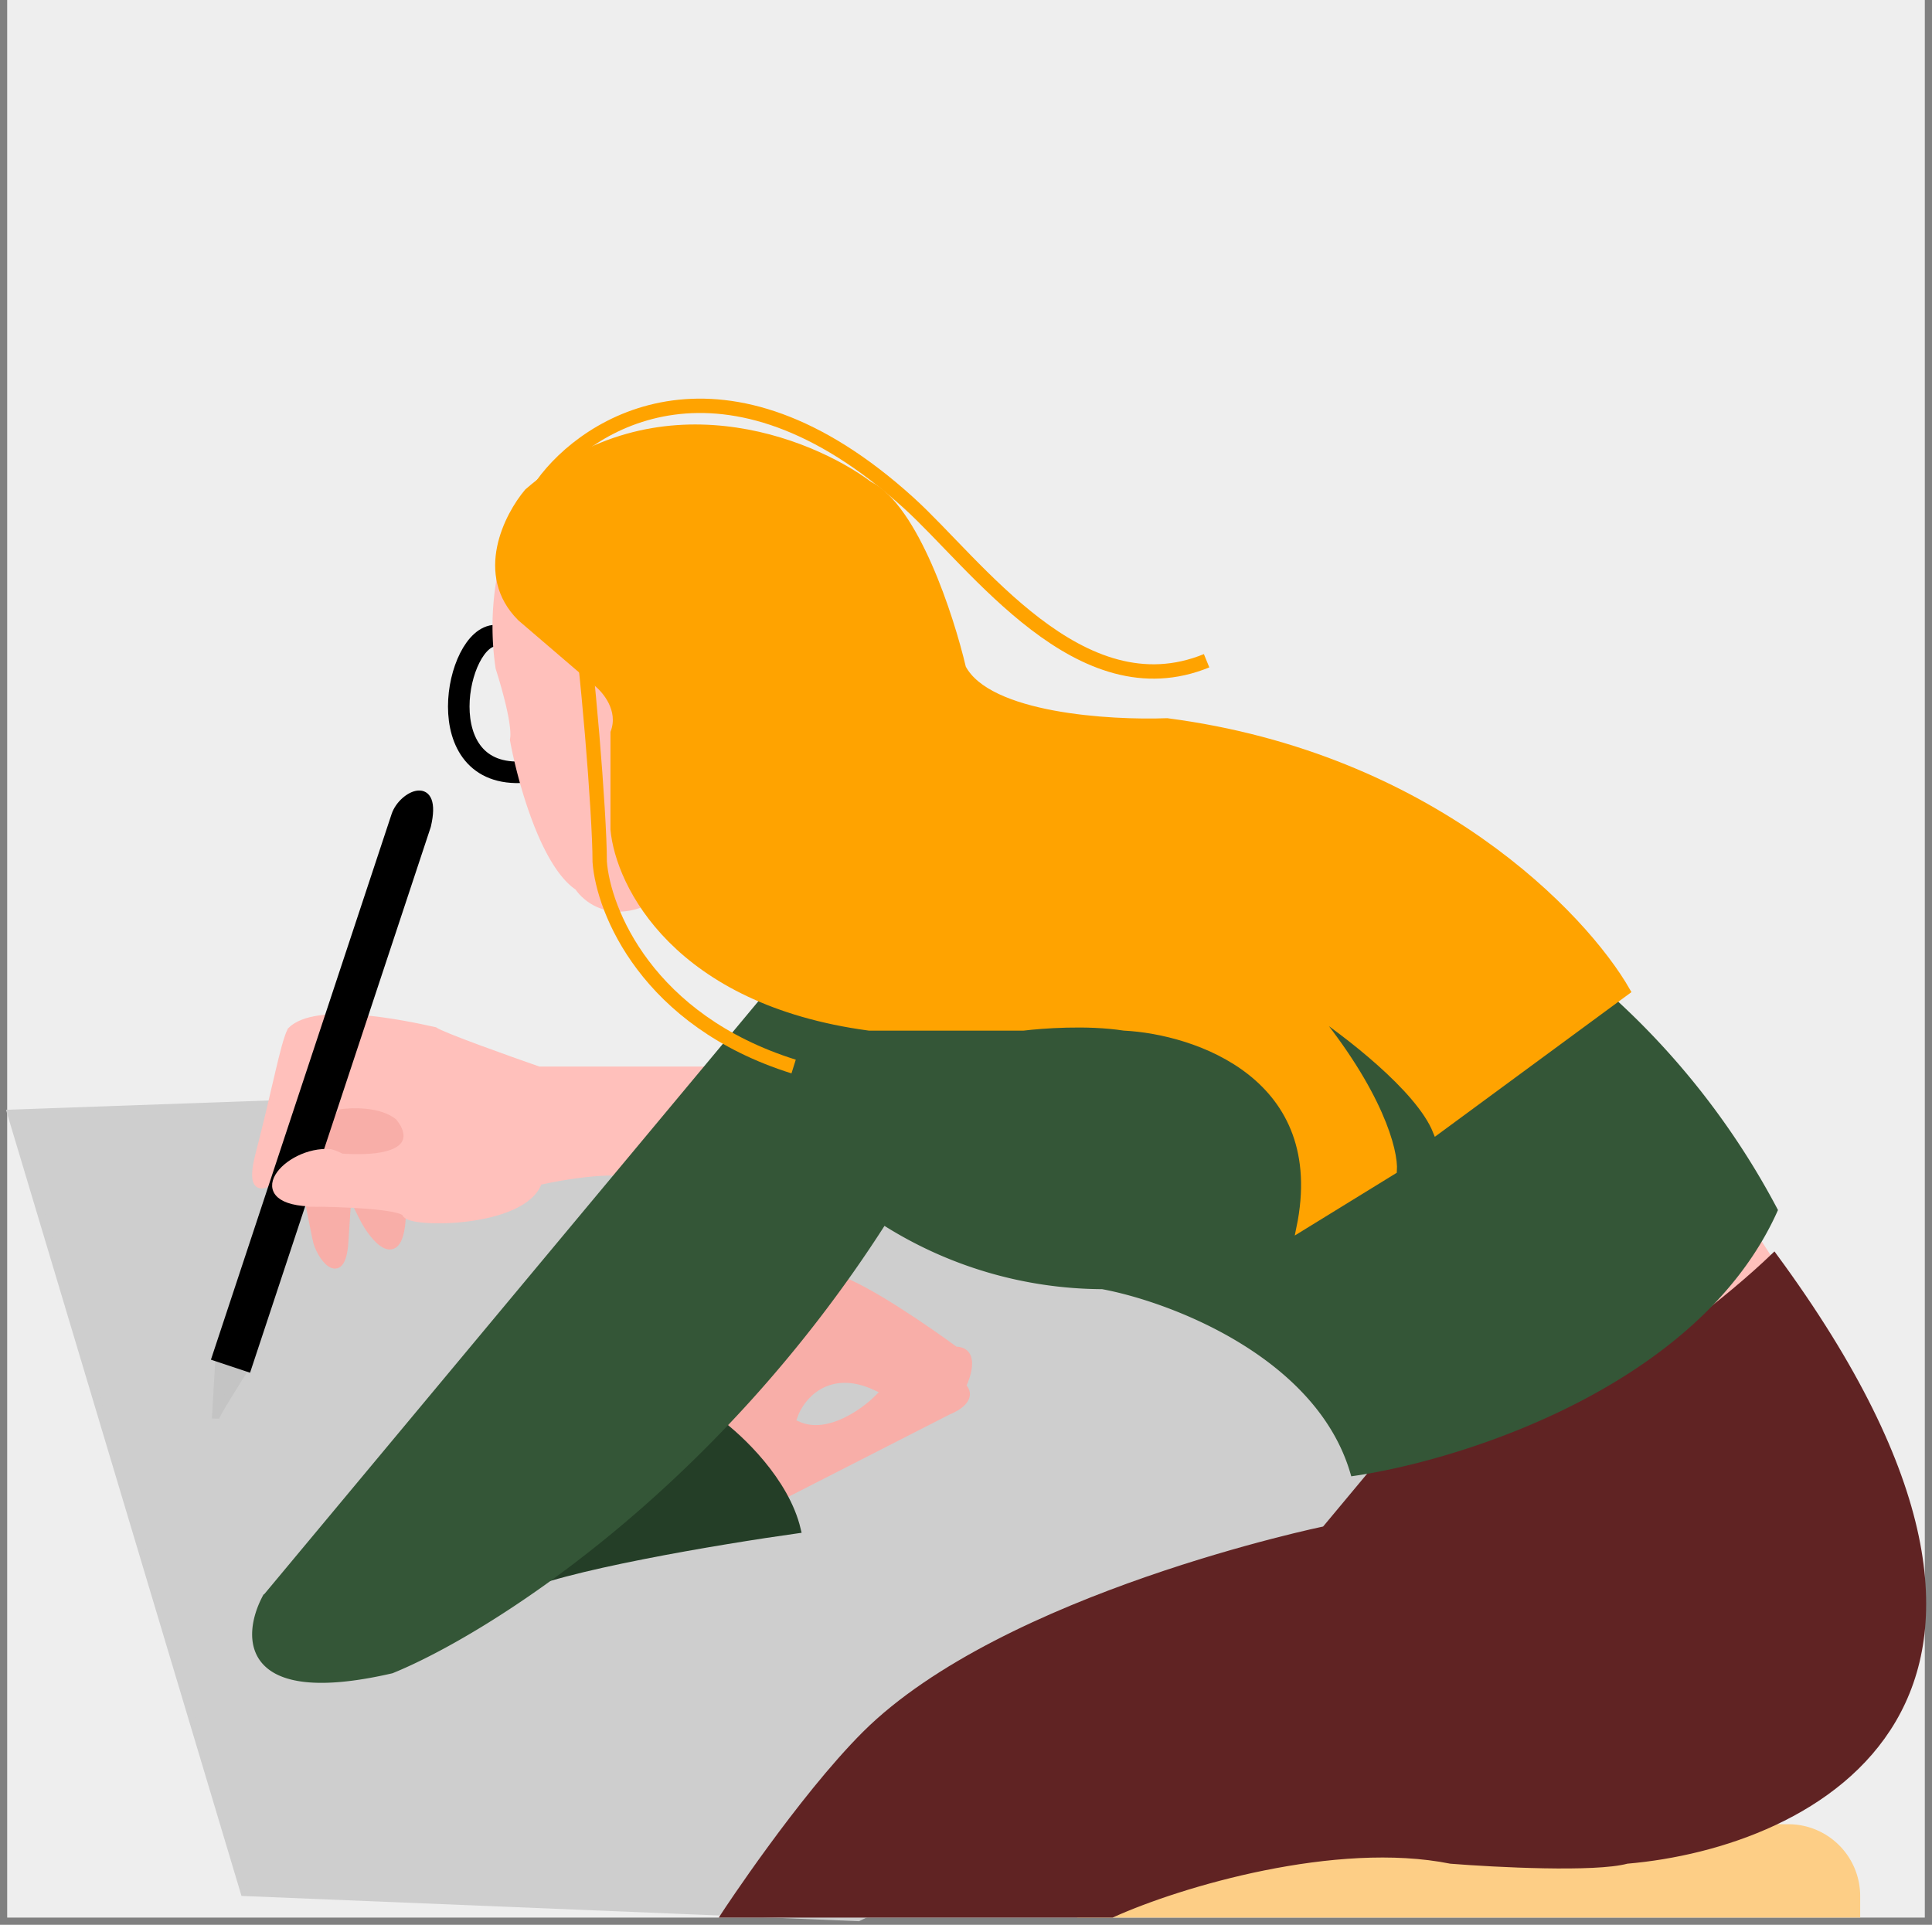 <svg width="269" height="268" fill="none" xmlns="http://www.w3.org/2000/svg"><rect width="100%" height="100%" fill="#808080" stroke="none"/><path fill="#EEE" d="M1 0h267v267H1z"/><path d="M150 264a10 10 0 0 1 10-10h89a10 10 0 0 1 10 10v3H150v-3Z" fill="#FDCE86"/><path d="m249 179.5-5.5-8.5c-3 3.2-9 9.6-9 10 0 .4 2.7 4.5 4 6.5l10.5-8Z" fill="#FFC0BB" stroke="#FFC0BB"/><path d="M128.5 150.5 1.5 155 34 263.5l85.5 3.5 85-41.5-20-45.5-56-29.5Z" fill="#CECECE" stroke="#CECECE"/><path d="M194.5 201c11.2 6 40.2-14.2 52.5-26 45.6 62 5.3 81.8-20.5 84-4.4 1.2-18.2.5-24.5 0-16-3.2-37.7 3.2-47.2 7.5H101s10.5-16 19.5-25c19.4-19.3 64-28.5 64-28.5l10-12Z" fill="#602323" stroke="#602323"/><path d="m132 196.5-23.5 12-8.5-12 16.5-18.5c4 1.2 12.7 7.2 16.5 10 2.8 0 1.8 3.3 1 5 1.6 1.6-.7 3-2 3.5Z" fill="#F8AEA8" stroke="#F8AEA8"/><path d="M111.5 197.5c.8-2.3 4-6.3 10-3.5-1.8 1.8-6.4 5.1-10 3.5Z" fill="#CECECE" stroke="#CECECE"/><path d="M75.5 67.5c6.3-8.8 25.4-20.7 51 2.5 9.4 8.5 23.9 29.2 41.5 22" stroke="#FFA300" stroke-width="2"/><path d="M69 88.5c-5.5 0-9.5 20 4 19" stroke="#000" stroke-width="3"/><path d="M111 213c-1.6-6.8-8-12.8-11-15l-28.5 23.5c6-3.2 28.8-7 39.5-8.5Z" fill="#243E27" stroke="#243E27"/><path d="m44 172.5-1-5 2-15 13 1-2 16c-.4 7.2-4 3-5.5 0l-2-4-.5 7.5c-.4 6-3.5 2-4-.5Z" fill="#F8AEA8" stroke="#F8AEA8"/><path d="M75 149h24l-9.5 15.5c-.8-2.4-10-1-14.5 0-2 6-18 6-18.5 4.5-.4-1.2-9.5-1.5-14-1.5-8-2-1-5.2 3.5-6.5 12.4 1.2 11.5-3.2 9.5-5.5-2.4-2-6.7-1.8-8.5-1.5l-7 8.5c-4.8 4.8-4.8 1.7-4-1.5 2.4-9.2 3.5-15.5 4.5-17.5 3.5-3.5 15.5-1 20 0 1.2.8 10.2 4 14.5 5.5Z" fill="#FFC0BB" stroke="#FFC0BB"/><path d="m30 197.4.5-8.4 4 1a94.5 94.5 0 0 0-4.5 7.4Z" fill="#C4C4C4"/><path d="m30.5 189-.5 8.5c0-.4 3-5.2 4.5-7.5l-4-1Z" stroke="#C4C4C4"/><path d="M59.5 115c1.6-6.8-3.5-4.5-4.5-1.5L30 189l4.5 1.5 25-75.5Z" fill="#000" stroke="#000"/><path d="M46 160.5c-6-.5-12.6 7-2 7 9.5 0 6-6 2-7Z" fill="#FFC0BB" stroke="#FFC0BB"/><path d="m37 222.5 70-84h116.5a107.3 107.3 0 0 1 23.5 30c-10.8 24-43.5 34.3-58.5 36.5-4.8-16.4-25.3-24.2-35-26a57 57 0 0 1-30.5-9c-24 37.6-55.7 57.3-68.5 62.5-20.8 4.8-20.3-4.7-17.5-10Z" fill="#345637" stroke="#345637"/><path d="M69.5 93a39 39 0 0 1 0-11.5L90 98l1 27c-5.6 3.2-9.3.3-10.5-1.5-4.8-3.2-8-15-9-20.5.4-2-1.2-7.5-2-10Z" fill="#FFC0BB" stroke="#FFC0BB"/><path d="M72.5 86c-6-6-1.8-14.2 1-17.5 18-15.6 39.2-7.2 47.5-1 6.4 3.2 11.3 18.3 13 25.5 3.6 6.8 20.5 7.8 28.5 7.5 36.8 4.8 58 27 64 37.5L200 157.5c-2.4-6-12.7-13.8-17.5-17 9.6 11.6 11.7 19.8 11.5 22.5l-13 8c4.4-21.2-14.5-27.5-24.5-28-5.2-.8-11.5-.3-14 0H121c-26.8-3.6-34.8-19.8-35.5-27.5V102c1.2-3.2-1.2-6-2.5-7l-10.5-9Z" fill="#FFA300" stroke="#FFA300"/><path d="M80.5 84.5c1.2 7 3 28.7 3 35.5.5 6.8 6.6 22.1 27 28.5" stroke="#FFA300" stroke-width="2"/></svg>